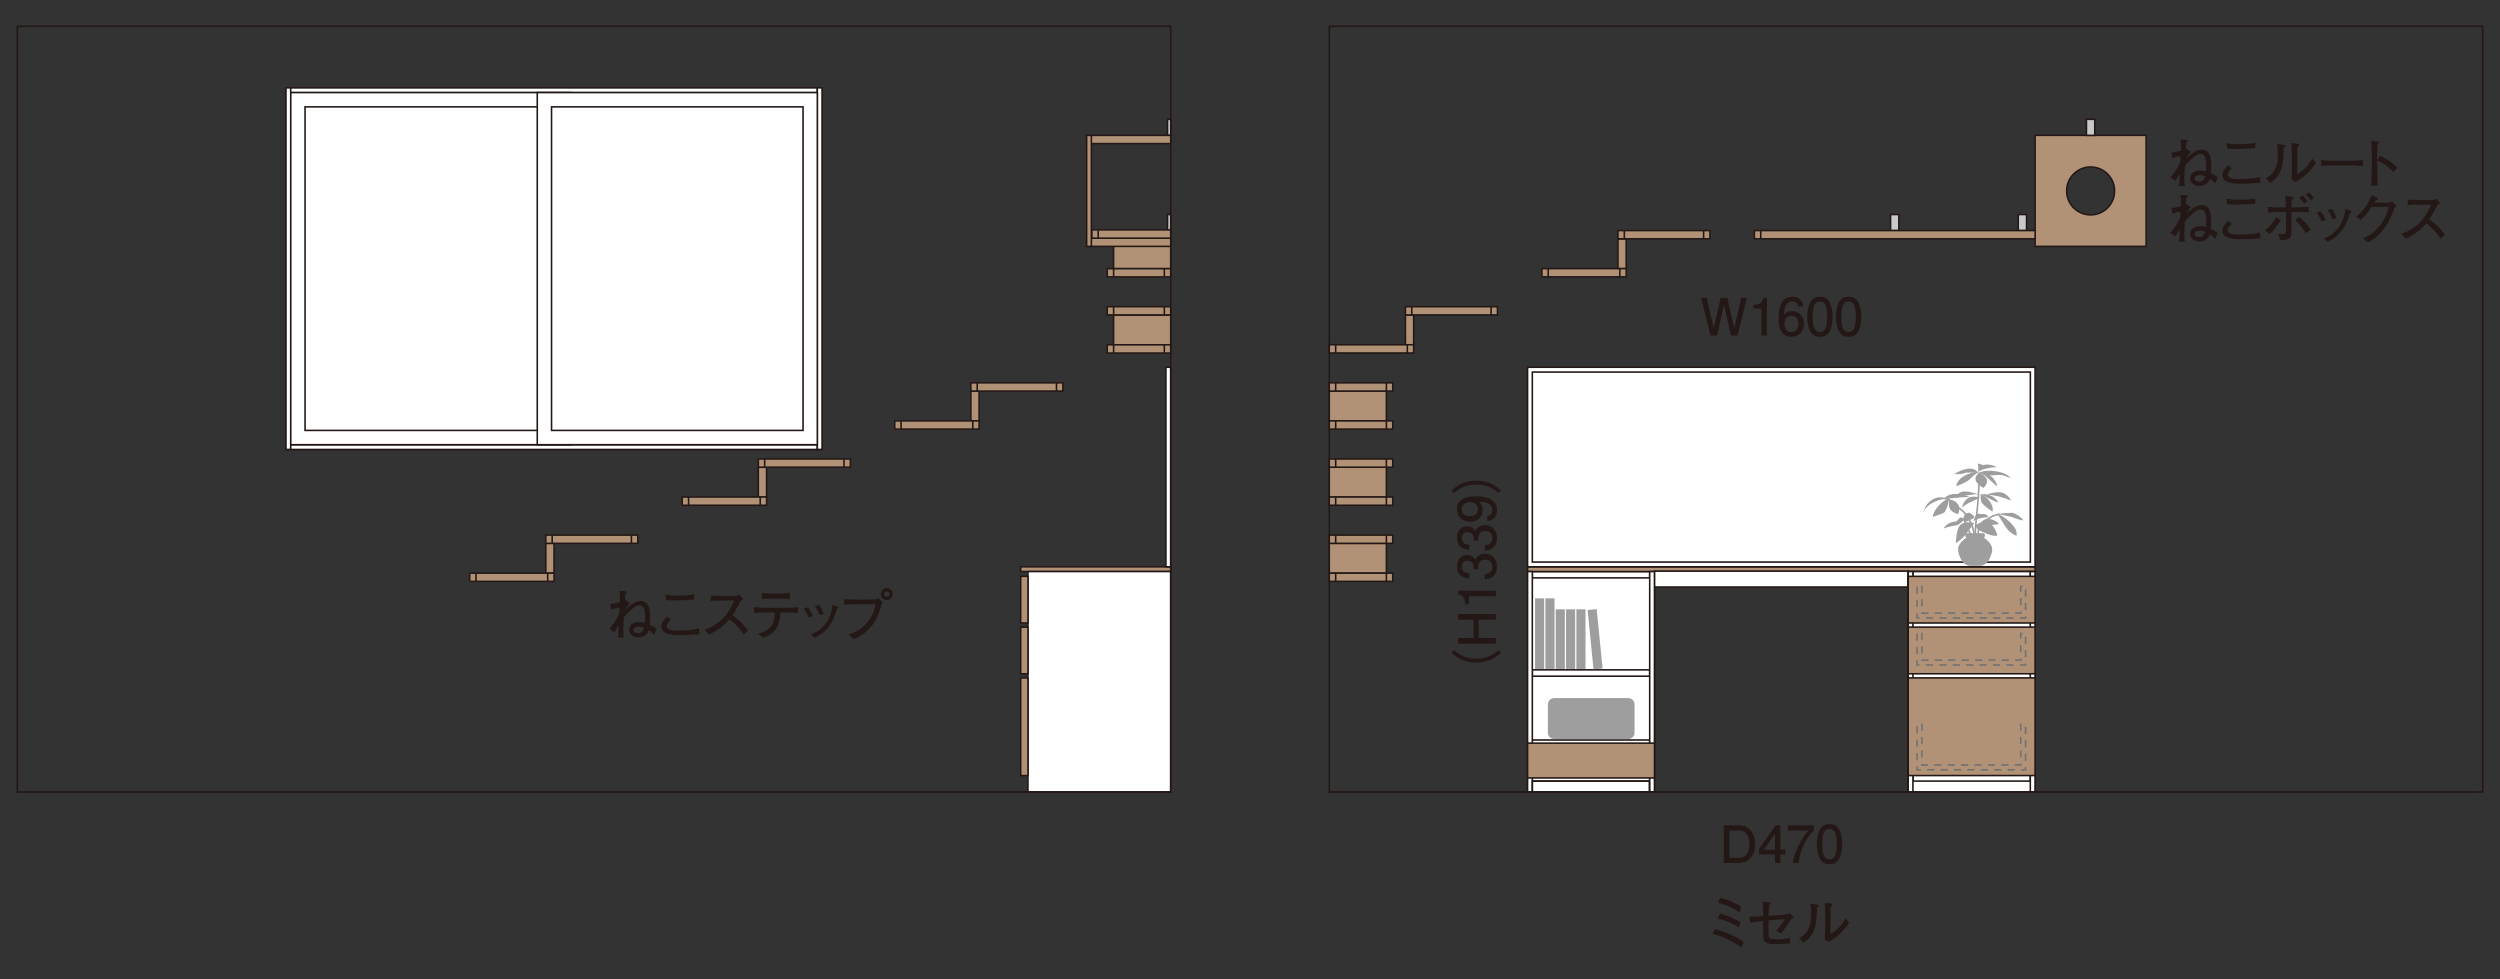 <?xml version="1.0" encoding="utf-8"?>
<!-- Generator: Adobe Illustrator 24.3.0, SVG Export Plug-In . SVG Version: 6.00 Build 0)  -->
<svg version="1.1" id="レイヤー_1" xmlns="http://www.w3.org/2000/svg" xmlns:xlink="http://www.w3.org/1999/xlink" x="0px"
	 y="0px" width="485px" height="190px" viewBox="0 0 485 190" style="enable-background:new 0 0 485 190;" xml:space="preserve">
<rect x="0" y="0" width="485" height="190" fill="#333333" stroke="none"/>
<style type="text/css">
	.st0{fill:#231815;}
	.st1{fill:#FFFFFF;stroke:#231815;stroke-width:0.308;}
	.st2{fill:#B19277;stroke:#231815;stroke-width:0.308;}
	.st3{fill:none;stroke:#231815;stroke-width:0.308;}
	.st4{fill:none;stroke:#231815;stroke-width:0.308;stroke-linecap:round;stroke-linejoin:round;}
	.st5{fill:#9E9E9F;}
	.st6{fill:#C8C9CA;stroke:#231815;stroke-width:0.308;}
	.st7{fill:#B19277;stroke:#231815;stroke-width:0.298;}
	.st8{fill:none;stroke:#717071;stroke-width:0.308;stroke-linecap:square;stroke-dasharray:1.085,1.52;}
</style>
<g>
	<g>
		<g>
			<path class="st0" d="M337.08,65.1h-1.28l-1.35-6.02l-1.34,6.02h-1.28l-1.81-7.3h1.1l1.35,5.91l1.32-5.91h1.32l1.32,5.91
				l1.36-5.91h1.1L337.08,65.1z"/>
			<path class="st0" d="M341.72,65.1v-5.22h-1.56v-0.7c1.57-0.07,1.79-0.84,1.93-1.38h0.69v7.3H341.72z"/>
			<path class="st0" d="M347.53,65.34c-2.44,0-2.48-2.62-2.48-3.63c0-1.09,0.09-4.15,2.66-4.15c0.82,0,1.98,0.33,2.16,1.9h-1.01
				c-0.05-0.27-0.2-0.97-1.16-0.97c-1.38,0-1.57,1.55-1.63,2.52c0.44-0.37,0.76-0.65,1.62-0.65c0.85,0,2.28,0.51,2.28,2.43
				C349.97,64.3,349.03,65.34,347.53,65.34z M347.61,61.28c-1.24,0-1.42,1-1.42,1.55c0,0.83,0.45,1.6,1.32,1.6
				c0.57,0,1.4-0.28,1.4-1.63C348.91,61.74,348.25,61.28,347.61,61.28z"/>
			<path class="st0" d="M354.95,64.26c-0.51,0.99-1.33,1.08-1.88,1.08c-0.76,0-1.43-0.22-1.88-1.08c-0.49-0.92-0.58-2.04-0.58-2.81
				c0-0.68,0.08-1.87,0.58-2.81c0.51-0.96,1.27-1.07,1.88-1.07c0.75,0,1.43,0.21,1.88,1.07c0.47,0.91,0.58,1.99,0.58,2.81
				C355.53,62.26,355.43,63.35,354.95,64.26z M353.07,58.48c-1.18,0-1.4,1.34-1.4,2.97c0,1.51,0.17,2.97,1.4,2.97
				c1.17,0,1.4-1.33,1.4-2.97C354.47,59.94,354.29,58.48,353.07,58.48z"/>
			<path class="st0" d="M360.51,64.26c-0.51,0.99-1.33,1.08-1.88,1.08c-0.76,0-1.43-0.22-1.88-1.08c-0.49-0.92-0.58-2.04-0.58-2.81
				c0-0.68,0.08-1.87,0.58-2.81c0.51-0.96,1.27-1.07,1.88-1.07c0.75,0,1.43,0.21,1.88,1.07c0.47,0.91,0.58,1.99,0.58,2.81
				C361.09,62.26,360.99,63.35,360.51,64.26z M358.63,58.48c-1.18,0-1.4,1.34-1.4,2.97c0,1.51,0.17,2.97,1.4,2.97
				c1.17,0,1.4-1.33,1.4-2.97C360.03,59.94,359.85,58.48,358.63,58.48z"/>
		</g>
	</g>
	<g>
		<g>
			<path class="st0" d="M337.33,167.41h-2.92v-7.3h2.92c2.19,0,3.17,1.75,3.17,3.68C340.5,165.45,339.66,167.41,337.33,167.41z
				 M337.34,161.11h-1.82v5.3h1.82c1.74,0,2.03-1.63,2.03-2.68C339.37,162.74,339.07,161.11,337.34,161.11z"/>
			<path class="st0" d="M345.38,165.77v1.64h-1.03v-1.64h-3.1v-1.06l3.21-4.6h0.92v4.72h0.98v0.94H345.38z M344.35,161.73l-2.16,3.1
				h2.16V161.73z"/>
			<path class="st0" d="M348.95,167.41h-1.12c0.12-1.46,1.03-3.91,2.95-6.3h-3.96v-1h5.08v1
				C350.37,162.48,349.11,165.28,348.95,167.41z"/>
			<path class="st0" d="M356.81,166.57c-0.51,0.99-1.33,1.08-1.88,1.08c-0.76,0-1.43-0.22-1.88-1.08c-0.49-0.92-0.58-2.04-0.58-2.81
				c0-0.68,0.08-1.87,0.58-2.81c0.51-0.96,1.27-1.07,1.88-1.07c0.75,0,1.43,0.21,1.88,1.07c0.47,0.91,0.58,1.99,0.58,2.81
				C357.39,164.57,357.29,165.66,356.81,166.57z M354.93,160.79c-1.18,0-1.4,1.34-1.4,2.97c0,1.51,0.17,2.97,1.4,2.97
				c1.17,0,1.4-1.33,1.4-2.97C356.33,162.25,356.15,160.79,354.93,160.79z"/>
		</g>
	</g>
	<g>
		<g>
			<path class="st0" d="M291.19,126.65c-0.91,0.78-2.21,1.88-4.8,1.88s-3.89-1.1-4.8-1.88l0.47-0.53c0.79,0.66,2,1.66,4.33,1.66
				s3.54-1,4.33-1.66L291.19,126.65z"/>
			<path class="st0" d="M290.19,120.23h-3.33v3.54h3.33v1.11h-7.3v-1.11h2.97v-3.54h-2.97v-1.11h7.3V120.23z"/>
			<path class="st0" d="M290.19,115.66h-5.22v1.56h-0.7c-0.07-1.57-0.84-1.79-1.38-1.93v-0.69h7.3V115.66z"/>
			<path class="st0" d="M290.43,109.91c0,0.45-0.1,1.48-0.98,2.07c-0.53,0.35-1,0.37-1.4,0.39v-1.04c0.35-0.01,1.46-0.06,1.46-1.4
				c0-0.65-0.33-1.37-1.41-1.37c-0.55,0-0.78,0.18-0.93,0.33c-0.35,0.35-0.41,0.9-0.41,1.16c0,0.09,0.01,0.26,0.03,0.39h-0.92
				c0.03-0.18,0.04-0.38,0.04-0.41c0-0.31-0.1-1.25-1.22-1.25c-0.84,0-1.1,0.62-1.1,1.14c0,1.25,1.1,1.29,1.44,1.31v0.96
				c-0.59-0.04-2.37-0.17-2.37-2.33c0-1.06,0.6-2.2,2-2.2c0.88,0,1.27,0.45,1.56,0.92c0.13-0.29,0.51-1.15,1.82-1.15
				C289.64,107.43,290.43,108.6,290.43,109.91z"/>
			<path class="st0" d="M290.43,104.35c0,0.45-0.1,1.48-0.98,2.07c-0.53,0.35-1,0.37-1.4,0.39v-1.04c0.35-0.01,1.46-0.06,1.46-1.4
				c0-0.65-0.33-1.37-1.41-1.37c-0.55,0-0.78,0.18-0.93,0.33c-0.35,0.35-0.41,0.9-0.41,1.16c0,0.09,0.01,0.26,0.03,0.39h-0.92
				c0.03-0.18,0.04-0.38,0.04-0.41c0-0.31-0.1-1.25-1.22-1.25c-0.84,0-1.1,0.62-1.1,1.14c0,1.25,1.1,1.29,1.44,1.31v0.96
				c-0.59-0.04-2.37-0.17-2.37-2.33c0-1.06,0.6-2.2,2-2.2c0.88,0,1.27,0.45,1.56,0.92c0.13-0.29,0.51-1.15,1.82-1.15
				C289.64,101.87,290.43,103.04,290.43,104.35z"/>
			<path class="st0" d="M290.43,98.95c0,0.82-0.33,1.98-1.9,2.16v-1.01c0.28-0.05,0.98-0.2,0.98-1.16c0-1.38-1.56-1.56-2.53-1.62
				c0.38,0.43,0.65,0.75,0.65,1.61c0,0.85-0.5,2.28-2.42,2.28c-1.51,0-2.55-0.94-2.55-2.44c0-2.43,2.62-2.48,3.63-2.48
				C287.38,96.29,290.43,96.38,290.43,98.95z M283.57,98.76c0,0.56,0.27,1.39,1.62,1.39c1.07,0,1.52-0.66,1.52-1.3
				c0-1.24-0.99-1.42-1.54-1.42C284.34,97.43,283.57,97.88,283.57,98.76z"/>
			<path class="st0" d="M290.72,95.66c-0.79-0.66-2-1.66-4.33-1.66s-3.54,1-4.33,1.66l-0.47-0.53c0.91-0.77,2.21-1.88,4.8-1.88
				s3.89,1.11,4.8,1.88L290.72,95.66z"/>
		</g>
	</g>
	<g>
		<g>
			<path class="st0" d="M337.81,183.84c-0.7-0.55-1.36-1-2.54-1.56c-0.97-0.46-1.97-0.87-3.03-1.06l0.45-0.99
				c2.13,0.55,4.27,1.53,5.6,2.5L337.81,183.84z M337.28,179.93c-1.15-0.85-2.83-1.5-4-1.68l0.36-1.01
				c0.95,0.16,2.82,0.92,4.04,1.69L337.28,179.93z M337.45,177.05c-0.32-0.28-0.69-0.6-1.94-1.16c-1.2-0.53-1.69-0.61-2.2-0.7
				l0.34-1.04c1.63,0.32,3.51,1.31,4.17,1.81L337.45,177.05z"/>
			<path class="st0" d="M346.96,179.06c-0.11,0.17-0.94,1.45-1.41,2.07l-0.98-0.59c0.51-0.52,1.08-1.15,1.7-2.24l-2.73,0.22
				c-0.08,0.01-0.39,0.04-0.45,0.05v1.15c0,0.37,0,1.64,0.05,1.92c0.1,0.45,0.49,0.58,1.64,0.58c0.5,0,1.44-0.03,2.48-0.29v1.09
				c-1.23,0.11-2.29,0.15-2.9,0.15c-1.92,0-2.31-0.48-2.31-1.82c0-0.17,0.01-1.53,0.01-1.61v-1.07c-0.84,0.1-1.75,0.19-2.51,0.33
				l-0.19-1.16c0.61,0.01,0.82,0,2.7-0.1c0-1.43-0.01-1.87-0.09-2.81l1.36,0.16c0.19,0.02,0.23,0.09,0.23,0.15
				c0,0.13-0.1,0.18-0.32,0.34c-0.04,0.27-0.04,0.38-0.05,0.5c-0.01,0.31-0.03,0.44-0.1,1.59l1.92-0.12c1.68-0.11,1.9-0.24,2.17-0.4
				l0.85,0.84C347.51,178.27,347.38,178.35,346.96,179.06z"/>
			<path class="st0" d="M352.78,175.9c-0.04,0.03-0.26,0.16-0.29,0.19c-0.01,3.33-0.43,5.53-2.66,6.78l-0.85-0.9
				c0.42-0.18,1.28-0.54,1.92-1.91c0.19-0.42,0.32-0.92,0.39-1.55c0.06-0.56,0.06-1,0.06-1.26c0-1.03-0.08-1.56-0.13-1.91l1.27,0.17
				c0.27,0.03,0.36,0.05,0.36,0.23C352.85,175.82,352.83,175.86,352.78,175.9z M354.76,182.75l-0.76-0.57
				c0.04-0.23,0.06-0.93,0.06-1.2c0.01-0.36,0.02-0.94,0.02-1.28v-2.2c0-0.17-0.05-2-0.08-2.34l1.21,0.13
				c0.14,0.01,0.29,0.06,0.29,0.22c0,0.09-0.04,0.14-0.12,0.19c-0.1,0.08-0.11,0.09-0.18,0.15c-0.07,0.47-0.08,1.85-0.08,2.37v2.99
				c0.28-0.15,0.97-0.53,1.81-1.45c0.54-0.59,0.79-1.02,1.09-1.62l0.72,0.86C357.37,181.18,355.7,182.19,354.76,182.75z"/>
		</g>
	</g>
	<g>
		<g>
			<path class="st0" d="M126.92,123.19c-0.49-0.6-0.72-0.75-1.07-0.94c-0.08,0.25-0.19,0.64-0.65,0.98
				c-0.38,0.3-0.86,0.44-1.33,0.44c-0.89,0-1.82-0.5-1.82-1.46c0-0.58,0.43-1.54,1.95-1.54c0.51,0,0.84,0.09,1.1,0.16
				c0.03-0.28,0.06-0.54,0.06-0.98c0-1.92-0.4-2.39-1.06-2.39c-0.68,0-1.13,0.39-1.6,0.81c-0.54,0.47-1.07,0.98-1.49,1.56
				c-0.05,1.16-0.09,2.33-0.09,2.56c0,0.5,0.05,0.93,0.11,1.3h-1.13c0.08-0.47,0.14-1.84,0.13-2.35c-0.28,0.36-0.6,0.88-0.88,1.35
				l-0.91-0.73c0.86-0.94,1.51-2.08,1.91-2.96v-1.16c-0.3,0.04-0.65,0.1-1.57,0.41l-0.17-1.09c0.79-0.05,1.46-0.24,1.87-0.36
				c-0.01-1.43-0.05-1.8-0.1-2.17l1.12,0.09c0.22,0.02,0.3,0.05,0.3,0.17c0,0.14-0.09,0.18-0.27,0.27c-0.08,0.66-0.09,0.86-0.08,1.2
				l0.92,0.64c-0.3,0.38-0.41,0.54-0.92,1.29c0.81-0.71,1.96-1.71,3.06-1.71c0.98,0,1.39,0.78,1.48,0.97
				c0.34,0.81,0.34,2.11,0.34,2.23c0,0.31-0.01,0.5-0.08,1.4c0.75,0.39,0.99,0.54,1.33,0.8L126.92,123.19z M123.96,121.56
				c-0.56,0-1.06,0.2-1.06,0.66c0,0.53,0.71,0.6,0.92,0.6c0.86,0,1.04-0.76,1.1-1C124.7,121.69,124.48,121.56,123.96,121.56z"/>
			<path class="st0" d="M132.25,123.22c-2.21,0-3.93-0.19-3.93-1.7c0-0.71,0.44-1.25,1.1-1.89l0.69,0.61
				c-0.46,0.43-0.76,0.88-0.76,1.2c0,0.89,1.64,0.89,2.18,0.89c0.87,0,2.03-0.06,2.9-0.19c0.52-0.08,0.88-0.16,1.16-0.24l0.1,1.14
				C133.97,123.17,133.36,123.22,132.25,123.22z M131.03,116.48c-1,0-1.37-0.03-1.77-0.06l-0.19-1.06c0.86,0.14,1.73,0.2,2.61,0.2
				c0.25,0,2.04-0.02,2.99-0.3v1.04C133.21,116.44,132.79,116.48,131.03,116.48z"/>
			<path class="st0" d="M144.26,123.1c-0.98-1.57-2.29-2.62-2.76-2.95c-1.5,1.72-2.97,2.5-3.99,2.97l-0.81-0.96
				c0.53-0.18,1.62-0.57,2.8-1.52c1.35-1.08,2.29-2.54,2.92-4.14h-1.92c-0.78,0-1.84,0.02-2.61,0.12v-1.08
				c0.34,0.03,1.67,0.09,2.11,0.09h1.58c1.06,0,1.17-0.03,1.29-0.05c0.23-0.03,0.42-0.16,0.53-0.25l0.8,0.88
				c-0.2,0.14-0.27,0.19-0.52,0.38c-0.66,1.26-1.07,2.03-1.59,2.77c1.59,1.11,2.76,2.56,3.03,2.96L144.26,123.1z"/>
			<path class="st0" d="M151.92,118.83h-0.52c0,0.44-0.11,2.42-1.11,3.54c-0.78,0.86-1.83,1.22-2.26,1.36l-0.99-0.85
				c0.5-0.06,1.39-0.18,2.35-1.14c0.38-0.37,0.91-1.08,0.91-2.91h-1.17c-0.95,0-1.9,0.02-2.84,0.1v-1.12
				c0.96,0.08,2.41,0.1,2.84,0.1h2.8c0.1,0,1.71,0,2.88-0.1v1.12C153.83,118.85,152.88,118.83,151.92,118.83z M151.4,116.14h-1.8
				c-0.57,0-1.28,0.03-1.83,0.1v-1.2c0.6,0.08,1.54,0.1,1.83,0.1h1.8c0.1,0,1.13,0,1.85-0.1v1.2
				C152.45,116.14,151.48,116.14,151.4,116.14z"/>
			<path class="st0" d="M156.87,119.78c-0.17-0.41-0.44-1.04-0.95-1.7l0.81-0.27c0.4,0.55,0.67,1.02,0.95,1.67L156.87,119.78z
				 M162.56,118.03c-0.11,0.03-0.16,0.08-0.2,0.13c-0.03,0.05-0.34,1.1-0.42,1.3c-1.09,2.79-2.7,3.67-3.9,4.27l-0.71-0.66
				c0.74-0.31,1.95-0.82,2.94-2.23c0.93-1.33,1.12-2.68,1.25-3.49l0.84,0.31c0.21,0.08,0.33,0.15,0.33,0.24
				C162.69,117.97,162.63,118,162.56,118.03z M158.98,119.32c-0.15-0.42-0.39-1.06-0.92-1.72l0.81-0.28
				c0.47,0.67,0.71,1.21,0.92,1.75L158.98,119.32z"/>
			<path class="st0" d="M170.97,117.43c-0.57,1.87-0.83,2.68-1.83,3.95c-0.94,1.17-2.14,2.12-3.57,2.6l-0.98-0.92
				c3.26-0.78,4.94-3.61,5.27-5.85h-3.9c-0.47,0-1.41,0.02-2.21,0.12v-1.12c0.44,0.11,1.72,0.11,2.23,0.11h2.2
				c0.22,0,1.41-0.01,1.61-0.04c0.21-0.03,0.23-0.04,0.54-0.25l0.96,0.79C171.13,116.97,171.05,117.13,170.97,117.43z
				 M172.03,116.42c-0.65,0-1.16-0.52-1.16-1.16c0-0.65,0.52-1.17,1.16-1.17s1.17,0.53,1.17,1.17
				C173.21,115.9,172.68,116.42,172.03,116.42z M172.02,114.74c-0.28,0-0.51,0.23-0.51,0.51c0,0.29,0.23,0.54,0.53,0.54
				s0.51-0.26,0.51-0.53C172.55,114.97,172.31,114.74,172.02,114.74z"/>
		</g>
	</g>
	<g>
		<g>
			<path class="st0" d="M429.76,35.61c-0.49-0.6-0.72-0.75-1.07-0.94c-0.08,0.25-0.19,0.64-0.65,0.98c-0.38,0.3-0.86,0.44-1.33,0.44
				c-0.89,0-1.82-0.5-1.82-1.46c0-0.58,0.43-1.54,1.95-1.54c0.51,0,0.84,0.09,1.1,0.16c0.03-0.28,0.06-0.54,0.06-0.98
				c0-1.92-0.4-2.39-1.06-2.39c-0.68,0-1.13,0.39-1.6,0.81c-0.54,0.47-1.07,0.98-1.49,1.56c-0.05,1.16-0.09,2.33-0.09,2.56
				c0,0.5,0.05,0.93,0.11,1.3h-1.13c0.08-0.47,0.14-1.84,0.13-2.35c-0.28,0.36-0.6,0.88-0.88,1.35l-0.91-0.73
				c0.86-0.94,1.51-2.08,1.91-2.96v-1.16c-0.3,0.04-0.65,0.1-1.57,0.41l-0.17-1.09c0.79-0.05,1.46-0.24,1.87-0.36
				c-0.01-1.43-0.05-1.8-0.1-2.17l1.12,0.09c0.22,0.02,0.3,0.05,0.3,0.17c0,0.14-0.09,0.18-0.27,0.27c-0.08,0.66-0.09,0.86-0.08,1.2
				l0.92,0.64c-0.3,0.38-0.41,0.54-0.92,1.29c0.81-0.71,1.96-1.71,3.06-1.71c0.98,0,1.39,0.78,1.48,0.97
				C429,30.77,429,32.08,429,32.2c0,0.31-0.01,0.5-0.08,1.4c0.75,0.39,0.99,0.54,1.33,0.8L429.76,35.61z M426.8,33.98
				c-0.56,0-1.06,0.2-1.06,0.66c0,0.53,0.71,0.6,0.92,0.6c0.86,0,1.04-0.76,1.1-1C427.54,34.11,427.33,33.98,426.8,33.98z"/>
			<path class="st0" d="M435.09,35.64c-2.21,0-3.93-0.19-3.93-1.7c0-0.71,0.44-1.25,1.1-1.89l0.69,0.61
				c-0.46,0.43-0.76,0.88-0.76,1.2c0,0.89,1.64,0.89,2.18,0.89c0.87,0,2.03-0.06,2.9-0.19c0.52-0.08,0.88-0.16,1.16-0.24l0.1,1.14
				C436.82,35.6,436.2,35.64,435.09,35.64z M433.88,28.91c-1,0-1.37-0.03-1.77-0.06l-0.19-1.06c0.86,0.14,1.73,0.2,2.61,0.2
				c0.25,0,2.04-0.02,2.99-0.3v1.04C436.05,28.87,435.63,28.91,433.88,28.91z"/>
			<path class="st0" d="M443.32,28.5c-0.04,0.03-0.26,0.16-0.29,0.19c-0.01,3.33-0.43,5.53-2.66,6.78l-0.85-0.9
				c0.42-0.18,1.28-0.54,1.92-1.91c0.19-0.42,0.32-0.92,0.39-1.55c0.06-0.56,0.06-1,0.06-1.26c0-1.03-0.08-1.56-0.13-1.91l1.27,0.17
				c0.27,0.03,0.36,0.05,0.36,0.23C443.39,28.42,443.37,28.46,443.32,28.5z M445.3,35.34l-0.76-0.57c0.04-0.23,0.06-0.93,0.06-1.2
				c0.01-0.36,0.02-0.94,0.02-1.28v-2.2c0-0.17-0.05-2-0.08-2.34l1.21,0.13c0.14,0.01,0.29,0.06,0.29,0.22
				c0,0.09-0.04,0.14-0.12,0.19c-0.1,0.08-0.11,0.09-0.18,0.15c-0.07,0.47-0.08,1.85-0.08,2.37v2.99c0.28-0.15,0.97-0.53,1.81-1.45
				c0.54-0.59,0.79-1.02,1.09-1.62l0.72,0.86C447.91,33.78,446.24,34.78,445.3,35.34z"/>
			<path class="st0" d="M455.58,32.09h-2.47c-0.14,0-1.76,0-2.83,0.13v-1.17c0.81,0.12,1.78,0.13,2.83,0.13h2.47
				c0.95,0,1.9-0.01,2.83-0.13v1.17C457.47,32.1,456.21,32.09,455.58,32.09z"/>
			<path class="st0" d="M464.36,33.38c-0.58-0.58-1.55-1.55-3.19-2.23v1.79c0,0.64,0.04,2.52,0.12,3.07h-1.3
				c0.08-0.54,0.09-1.36,0.09-1.58c0.01-0.25,0.04-1.34,0.04-1.56v-2.81c0-0.42-0.03-1.57-0.06-1.97c-0.02-0.28-0.05-0.47-0.11-0.71
				l1.43,0.1c0.06,0,0.21,0.02,0.21,0.16c0,0.11-0.12,0.18-0.36,0.32c-0.04,0.67-0.05,1.34-0.05,1.99v1.2l0.51-0.96
				c1.49,0.68,2.93,1.77,3.39,2.35L464.36,33.38z"/>
			<path class="st0" d="M429.76,46.38c-0.49-0.6-0.72-0.75-1.07-0.94c-0.08,0.25-0.19,0.64-0.65,0.98c-0.38,0.3-0.86,0.44-1.33,0.44
				c-0.89,0-1.82-0.5-1.82-1.46c0-0.58,0.43-1.54,1.95-1.54c0.51,0,0.84,0.09,1.1,0.16c0.03-0.28,0.06-0.54,0.06-0.98
				c0-1.92-0.4-2.39-1.06-2.39c-0.68,0-1.13,0.39-1.6,0.81c-0.54,0.47-1.07,0.98-1.49,1.56c-0.05,1.16-0.09,2.33-0.09,2.56
				c0,0.5,0.05,0.93,0.11,1.3h-1.13c0.08-0.47,0.14-1.84,0.13-2.35c-0.28,0.36-0.6,0.88-0.88,1.35l-0.91-0.73
				c0.86-0.94,1.51-2.08,1.91-2.96v-1.16c-0.3,0.04-0.65,0.1-1.57,0.41l-0.17-1.09c0.79-0.05,1.46-0.24,1.87-0.36
				c-0.01-1.43-0.05-1.8-0.1-2.17l1.12,0.09c0.22,0.02,0.3,0.05,0.3,0.17c0,0.14-0.09,0.18-0.27,0.27c-0.08,0.66-0.09,0.86-0.08,1.2
				l0.92,0.64c-0.3,0.38-0.41,0.54-0.92,1.29c0.81-0.71,1.96-1.71,3.06-1.71c0.98,0,1.39,0.78,1.48,0.97
				c0.34,0.81,0.34,2.11,0.34,2.23c0,0.31-0.01,0.5-0.08,1.4c0.75,0.39,0.99,0.54,1.33,0.8L429.76,46.38z M426.8,44.75
				c-0.56,0-1.06,0.2-1.06,0.66c0,0.53,0.71,0.6,0.92,0.6c0.86,0,1.04-0.76,1.1-1C427.54,44.88,427.33,44.75,426.8,44.75z"/>
			<path class="st0" d="M435.09,46.41c-2.21,0-3.93-0.19-3.93-1.7c0-0.71,0.44-1.25,1.1-1.89l0.69,0.61
				c-0.46,0.43-0.76,0.88-0.76,1.2c0,0.89,1.64,0.89,2.18,0.89c0.87,0,2.03-0.06,2.9-0.19c0.52-0.08,0.88-0.16,1.16-0.24l0.1,1.14
				C436.82,46.37,436.2,46.41,435.09,46.41z M433.88,39.68c-1,0-1.37-0.03-1.77-0.06l-0.19-1.06c0.86,0.14,1.73,0.2,2.61,0.2
				c0.25,0,2.04-0.02,2.99-0.3v1.04C436.05,39.64,435.63,39.68,433.88,39.68z"/>
			<path class="st0" d="M440.36,45.38l-0.98-0.71c0.99-0.66,1.89-1.92,2.2-2.55l0.9,0.55C442.04,43.48,440.9,44.96,440.36,45.38z
				 M445.22,41.11h-0.67v2c0,0.3-0.01,0.39-0.01,1.24c0,1.34,0,1.42-0.28,1.76c-0.16,0.2-0.37,0.31-0.59,0.37
				c-0.27,0.05-0.71,0.1-0.98,0.1c-0.15,0-0.22,0-0.34-0.02l-0.41-1.23c0.17,0.04,0.4,0.1,0.72,0.1c0.76,0,0.83-0.18,0.83-0.87
				v-3.44h-0.87c-0.88,0-1.77,0.02-2.64,0.09v-1.06c0.92,0.06,2.23,0.09,2.64,0.09h0.85c-0.03-1.16-0.04-1.4-0.14-2.21l1.36,0.18
				c0.09,0.01,0.28,0.04,0.28,0.18c0,0.16-0.18,0.25-0.37,0.33c-0.03,0.26-0.04,0.34-0.04,0.83v0.68h0.67
				c0.88,0,1.78-0.02,2.66-0.09v1.06C446.73,41.11,445.31,41.11,445.22,41.11z M447.31,45.23c-0.61-1.02-1.23-1.77-2.06-2.54
				l0.81-0.61c1.42,1.23,1.83,1.8,2.23,2.53L447.31,45.23z M447.09,39.48c-0.08-0.08-0.11-0.14-0.49-0.54
				c-0.42-0.43-0.48-0.46-0.55-0.53l0.56-0.48c0.45,0.25,0.85,0.77,1.06,1.06L447.09,39.48z M448.35,38.89
				c-0.42-0.55-0.48-0.59-1-1.06l0.57-0.5c0.37,0.27,0.79,0.76,0.98,1.09L448.35,38.89z"/>
			<path class="st0" d="M450.38,42.98c-0.17-0.41-0.44-1.05-0.95-1.7l0.81-0.27c0.4,0.55,0.67,1.02,0.95,1.67L450.38,42.98z
				 M456.06,41.22c-0.11,0.03-0.16,0.08-0.2,0.13c-0.03,0.05-0.34,1.1-0.42,1.3c-1.09,2.79-2.7,3.67-3.9,4.27l-0.71-0.66
				c0.74-0.31,1.95-0.82,2.94-2.23c0.93-1.33,1.12-2.68,1.25-3.49l0.84,0.31c0.21,0.08,0.33,0.15,0.33,0.24
				C456.19,41.17,456.14,41.2,456.06,41.22z M452.49,42.51c-0.15-0.42-0.39-1.06-0.92-1.72l0.81-0.28c0.47,0.67,0.71,1.21,0.92,1.75
				L452.49,42.51z"/>
			<path class="st0" d="M464.55,40.29c-0.85,2.48-2.12,5.14-5.17,6.75l-0.96-0.78c0.82-0.36,2.07-0.92,3.35-2.6
				c1.21-1.59,1.5-2.9,1.64-3.54h-3.3c-0.53,0.82-1.14,1.67-2.12,2.54l-0.88-0.62c0.3-0.24,1.06-0.81,1.9-2.08
				c0.39-0.6,0.92-1.46,1.04-2.09l1.17,0.52c0.08,0.03,0.15,0.08,0.15,0.15c0,0.11-0.13,0.17-0.17,0.18
				c-0.14,0.04-0.18,0.03-0.31,0.16s-0.12,0.17-0.28,0.44h1.7c1.3,0,1.46-0.06,1.76-0.22l0.8,0.84
				C464.69,40.14,464.68,40.15,464.55,40.29z"/>
			<path class="st0" d="M473.46,46.29c-0.98-1.57-2.29-2.62-2.76-2.95c-1.5,1.72-2.97,2.5-3.99,2.97l-0.81-0.96
				c0.53-0.18,1.62-0.57,2.8-1.52c1.35-1.08,2.29-2.54,2.92-4.14h-1.92c-0.78,0-1.84,0.02-2.61,0.12v-1.08
				c0.34,0.03,1.67,0.09,2.11,0.09h1.58c1.06,0,1.17-0.03,1.29-0.05c0.23-0.03,0.42-0.16,0.53-0.25l0.8,0.88
				c-0.2,0.14-0.27,0.19-0.52,0.38c-0.66,1.26-1.07,2.03-1.59,2.77c1.59,1.11,2.76,2.56,3.03,2.96L473.46,46.29z"/>
		</g>
	</g>
	<rect x="296.35" y="110.88" class="st1" width="24.62" height="42.77"/>
	<rect x="297.27" y="150.3" class="st1" width="22.77" height="1.23"/>
	<rect x="297.27" y="110.88" class="st1" width="22.77" height="1.23"/>
	<rect x="296.35" y="109.96" class="st2" width="98.46" height="0.92"/>
	<rect x="198.01" y="109.96" class="st2" width="29.11" height="0.92"/>
	<rect x="320.96" y="110.8" class="st1" width="49.23" height="3.08"/>
	<rect x="297.27" y="143.56" class="st1" width="22.77" height="1.23"/>
	<rect x="297.27" y="129.95" class="st1" width="22.77" height="1.23"/>
	<rect x="296.35" y="110.88" class="st1" width="0.92" height="42.77"/>
	<rect x="320.04" y="110.88" class="st1" width="0.92" height="42.77"/>
	<rect x="370.19" y="110.88" class="st1" width="24.62" height="42.77"/>
	<rect x="371.12" y="150.3" class="st1" width="22.77" height="1.23"/>
	<rect x="371.12" y="110.88" class="st1" width="22.77" height="1.23"/>
	<rect x="370.19" y="110.88" class="st1" width="0.92" height="42.77"/>
	<rect x="393.88" y="110.88" class="st1" width="0.92" height="42.77"/>
	<rect x="199.42" y="110.88" class="st1" width="27.69" height="42.77"/>
	<rect x="296.35" y="71.25" class="st1" width="98.46" height="38.71"/>
	<rect x="226.19" y="71.25" class="st1" width="0.92" height="38.71"/>
	<rect x="297.27" y="72.18" class="st3" width="96.62" height="36.86"/>
	<rect x="297.27" y="151.54" class="st4" width="22.71" height="2.12"/>
	<line class="st1" x1="257.88" y1="153.65" x2="479.42" y2="153.65"/>
	<line class="st1" x1="5.58" y1="153.65" x2="227.12" y2="153.65"/>
	<g>
		<rect x="55.48" y="17.04" class="st1" width="104" height="70.15"/>
		<rect x="55.48" y="17.04" class="st1" width="0.92" height="70.15"/>
		
			<rect x="107.02" y="-33.58" transform="matrix(3.941120e-11 -1 1 3.941120e-11 89.985 124.984)" class="st1" width="0.92" height="102.15"/>
		
			<rect x="107.02" y="35.65" transform="matrix(3.941120e-11 -1 1 3.941120e-11 20.754 194.215)" class="st1" width="0.92" height="102.15"/>
		<rect x="158.56" y="17.04" class="st1" width="0.92" height="70.15"/>
		<g>
			<rect x="56.41" y="17.96" class="st1" width="54.33" height="68.31"/>
			<rect x="59.18" y="20.73" class="st1" width="48.79" height="62.77"/>
		</g>
		<g>
			<rect x="104.23" y="17.96" class="st1" width="54.33" height="68.31"/>
			<rect x="107" y="20.73" class="st1" width="48.79" height="62.77"/>
		</g>
	</g>
	<rect x="3.37" y="5.1" class="st3" width="223.75" height="148.55"/>
	<rect x="257.88" y="5.1" class="st3" width="223.75" height="148.55"/>
	<g>
		<path class="st5" d="M317.11,142.14c0,0.68-0.55,1.23-1.23,1.23h-14.36c-0.68,0-1.23-0.55-1.23-1.23v-5.48
			c0-0.68,0.55-1.23,1.23-1.23h14.36c0.68,0,1.23,0.55,1.23,1.23V142.14z"/>
	</g>
	<g>
		<g>
			<rect x="297.8" y="116.08" class="st5" width="1.77" height="13.7"/>
			<rect x="299.81" y="116.08" class="st5" width="1.77" height="13.7"/>
			<rect x="301.81" y="118.21" class="st5" width="1.77" height="11.57"/>
		</g>
		<g>
			<rect x="303.81" y="118.21" class="st5" width="1.77" height="11.57"/>
			<rect x="305.82" y="118.21" class="st5" width="1.77" height="11.57"/>
		</g>
		
			<rect x="308.62" y="118.13" transform="matrix(0.995 -0.099 0.099 0.995 -10.777 31.354)" class="st5" width="1.77" height="11.57"/>
	</g>
	<g>
		<path class="st5" d="M381.52,104.25c-0.36,0-0.36-0.81,0.07-0.81h3.17c0.43,0,0.43,0.81,0.07,0.81c0.86,0.63,1.66,1.45,1.66,2.35
			c0,0.91-0.79,3.17-2.38,3.17h-1.87c-1.59,0-2.38-2.26-2.38-3.17C379.86,105.7,380.66,104.88,381.52,104.25z"/>
		<path class="st5" d="M383.85,97.65l-0.06,0.73l-0.13,1.38c-0.17,1.6-0.43,4.03-0.23,4.81l-0.32,0.08
			c-0.21-0.84,0.04-3.2,0.22-4.92l0.14-1.37l0.06-0.73c0.13-1.65,0.37-4.72,0.22-5.93l0.32-0.04
			C384.22,92.9,383.98,95.99,383.85,97.65z"/>
		<path class="st5" d="M381.01,99.14c0.39,0.29,1.55,2.27,1.68,2.5c0.02,0.04,1.1,4.38,1.1,4.38l-0.31,0.08l-1.09-4.34
			c-0.47-0.79-1.33-2.17-1.57-2.35c-0.01,0-3.1-2.56-3.1-2.56l0.25-0.21L381.01,99.14z"/>
		<polygon class="st5" points="383.06,105 382.76,105.13 381.04,101.33 381.34,101.2 		"/>
		<path class="st5" d="M387.93,99.88l-1.26,0.36l0,0c0,0.01-1.76,1.06-1.77,1.07l0,0c0,0.02-0.77,1.04-0.77,1.05l0,0
			c0,0.05-0.61,2.56-0.61,2.56l-0.31-0.08l0.63-2.62c0.03-0.06,0.84-1.14,0.84-1.14c0.05-0.04,1.86-1.13,1.86-1.13
			c0.04-0.02,1.31-0.38,1.31-0.38L387.93,99.88z"/>
		<path class="st5" d="M387.5,99.71c0.75-0.09,2.24-0.23,2.78-0.23c0.54,0,1.97,0.88,2.24,1.49c-1.09-0.14-1.9-0.61-2.51-0.75
			C389.4,100.09,387.5,99.71,387.5,99.71z"/>
		<path class="st5" d="M387.5,99.71c0.75,0.18,2.17,1.2,2.71,1.88c0.54,0.68,1.09,1.02,1.02,2.37c-1.15-0.41-1.97-1.36-2.51-2.31
			C388.18,100.7,387.5,99.71,387.5,99.71z"/>
		<path class="st5" d="M385.13,100.77c1.15-0.34,2.31,0.41,2.65,0.88c-1.36,0.34-3.19,0.2-3.73,0
			C384.31,101.11,385.13,100.77,385.13,100.77z"/>
		<path class="st5" d="M385.26,101.04c0.68,0.2,1.76,1.02,2.24,2.85c-0.88,0.27-2.44-0.47-3.46-0.95c-1.02-0.48-0.61-1.22-0.61-1.22
			L385.26,101.04z"/>
		<path class="st5" d="M383.02,101.51c-1.09-0.2-1.76-0.41-2.65,0.27c-0.88,0.68-0.95,3.6-0.95,3.6c1.09-0.68,1.83-1.49,2.24-2.1
			C382.07,102.67,383.02,101.51,383.02,101.51z"/>
		<path class="st5" d="M381.26,100.7c-0.68-0.41-1.02-0.27-1.02-0.27l-0.75,0.75c0,0-1.63-0.07-2.44,1.36
			c1.15-0.48,2.78-0.68,2.78-0.68L381.26,100.7z"/>
		<path class="st5" d="M381.04,101.33c-0.26-0.84-0.12-1.86,1.03-1.86c0.81,0.47,1.09,0.75,0.81,1.02c-0.27,0.27-1.7,0.81-1.7,0.81"
			/>
		<path class="st5" d="M382.82,101.17c0.27-1.09,0.75-1.76,1.42-1.42c1.15-0.2,1.42,0.41,1.56,0.61
			C385.06,100.29,383.25,100.59,382.82,101.17z"/>
		<path class="st5" d="M384.24,95.95c0.95-0.27,2.65,0.07,3.46,1.56C386.48,97.17,384.72,96.02,384.24,95.95z"/>
		<path class="st5" d="M384.24,95.95c1.02,0.14,2.65,1.83,2.31,3.32c-0.54-0.34-1.36-0.95-1.9-1.49S384.24,95.95,384.24,95.95z"/>
		<path class="st5" d="M385.4,95.88c1.22-0.27,2.44-0.61,3.32-0.2c0.88,0.41,1.49,1.42,1.49,1.42c-1.36-0.47-2.44-0.81-2.44-0.81
			L385.4,95.88z"/>
		<path class="st5" d="M384.04,96.56c-0.2,0.27-2.71,1.02-3.39,1.97C380.72,97.44,381.87,95.75,384.04,96.56z"/>
		<path class="st5" d="M383.91,95.95c-1.76-0.61-3.87-1.22-4.48,0.61C380.24,96.36,383.36,95.68,383.91,95.95z"/>
		<path class="st5" d="M384.07,91.66c1.33-0.73,5.13-0.25,6.01,1.11c-0.88-0.34-1.7-0.75-2.71-0.61
			C386.35,92.29,384.7,92.24,384.07,91.66z"/>
		<path class="st5" d="M384.07,91.66c2.28-0.05,3.37,1.92,3.37,2.73C386.69,93.78,384.84,91.84,384.07,91.66z"/>
		<path class="st5" d="M383.74,91.7c0.16-0.77-0.04-1.78-0.04-1.78s0.75,0.14,1.02,0.34c0.54-0.27,1.97-0.14,2.65,0.41
			C386.69,90.52,383.79,91.11,383.74,91.7z"/>
		<path class="st5" d="M383.74,91.7c-0.31-0.56-1.13-0.97-2.35-0.7c-1.22,0.27-2.24,0.95-2.24,0.95c1.15,0.2,2.31-0.27,2.31-0.27
			L383.74,91.7z"/>
		<path class="st5" d="M383.84,91.54c-1.63,0-4.07,1.02-4.34,2.78c1.29-0.47,2.31-0.95,2.71-1.42
			C382.62,92.42,383.84,91.54,383.84,91.54z"/>
		<path class="st5" d="M384.07,91.66c0.65,0.5,2.42,1.31,0.72,3.01C383.36,93.85,382.53,92.72,384.07,91.66z"/>
		<path class="st5" d="M377.87,96.83c-1.02-0.34-4.61,1.02-4.75,2.78C373.25,97.85,375.36,95.61,377.87,96.83z"/>
		<path class="st5" d="M377.97,96.64c-1.05,0.54-2.88,2.1-3.02,3.66c0.54-0.27,1.9-0.61,2.24-0.88
			C377.53,99.14,378.21,97.39,377.97,96.64z"/>
		<path class="st5" d="M378.07,96.9c0.75,0,2.65,0.68,1.83,2.85c-1.22-0.34-1.56-0.88-1.7-1.22
			C378.07,98.19,378.07,96.9,378.07,96.9z"/>
		<path class="st5" d="M382.48,96.56c-1.29-0.48-4-1.56-5.5,0.34C377.8,96.76,381.33,96.22,382.48,96.56z"/>
	</g>
	<rect x="370.19" y="131.51" class="st2" width="24.62" height="18.95"/>
	<rect x="370.19" y="121.66" class="st2" width="24.62" height="9.05"/>
	<rect x="370.19" y="111.81" class="st2" width="24.62" height="9.05"/>
	<rect x="198.01" y="131.51" class="st2" width="1.42" height="18.95"/>
	<rect x="198.01" y="121.66" class="st2" width="1.42" height="9.05"/>
	<rect x="198.01" y="111.81" class="st2" width="1.42" height="9.05"/>
	<rect x="296.35" y="144.17" class="st2" width="24.62" height="6.75"/>
	<path class="st2" d="M416.35,47.8h-21.54V26.26h21.54V47.8z M405.58,32.39c-2.57,0-4.65,2.08-4.65,4.65s2.08,4.65,4.65,4.65
		c2.57,0,4.65-2.08,4.65-4.65S408.14,32.39,405.58,32.39z"/>
	<rect x="404.77" y="23.15" class="st6" width="1.61" height="3.11"/>
	<rect x="226.5" y="23.15" class="st6" width="0.62" height="3.11"/>
	<rect x="226.5" y="41.62" class="st6" width="0.62" height="3.11"/>
	<rect x="391.54" y="41.62" class="st6" width="1.61" height="3.11"/>
	<rect x="366.77" y="41.62" class="st6" width="1.61" height="3.11"/>
	<rect x="340.35" y="44.73" class="st2" width="54.46" height="1.6"/>
	
		<rect x="311.79" y="48.42" transform="matrix(2.540781e-10 -1 1 2.540781e-10 265.462 363.907)" class="st2" width="5.78" height="1.6"/>
	<line class="st3" x1="341.58" y1="46.33" x2="341.58" y2="44.73"/>
	<g>
		<rect x="313.88" y="44.73" class="st2" width="17.85" height="1.6"/>
		<line class="st3" x1="330.5" y1="46.33" x2="330.5" y2="44.73"/>
		<line class="st3" x1="315.12" y1="46.33" x2="315.12" y2="44.73"/>
	</g>
	<g>
		<rect x="299.12" y="52.11" class="st2" width="16.37" height="1.6"/>
		<line class="st3" x1="314.25" y1="53.71" x2="314.25" y2="52.11"/>
		<line class="st3" x1="300.35" y1="53.71" x2="300.35" y2="52.11"/>
	</g>
	
		<rect x="270.56" y="63.19" transform="matrix(2.534491e-10 -1 1 2.534491e-10 209.462 337.446)" class="st2" width="5.78" height="1.6"/>
	<g>
		<rect x="272.65" y="59.5" class="st2" width="17.85" height="1.6"/>
		<line class="st3" x1="289.27" y1="61.1" x2="289.27" y2="59.5"/>
		<line class="st3" x1="273.88" y1="61.1" x2="273.88" y2="59.5"/>
	</g>
	<g>
		<rect x="257.88" y="66.88" class="st2" width="16.37" height="1.6"/>
		<line class="st3" x1="273.02" y1="68.48" x2="273.02" y2="66.88"/>
		<line class="st3" x1="259.12" y1="68.48" x2="259.12" y2="66.88"/>
	</g>
	<g>
		
			<rect x="260.53" y="73.22" transform="matrix(2.528203e-10 -1 1 2.528203e-10 184.662 342.184)" class="st2" width="5.78" height="11.08"/>
		<g>
			<rect x="257.88" y="74.27" class="st2" width="12.31" height="1.6"/>
			<line class="st3" x1="268.96" y1="75.87" x2="268.96" y2="74.27"/>
			<line class="st3" x1="259.12" y1="75.87" x2="259.12" y2="74.27"/>
		</g>
		<g>
			<rect x="257.88" y="81.65" class="st2" width="12.31" height="1.6"/>
			<line class="st3" x1="268.96" y1="83.25" x2="268.96" y2="81.65"/>
			<line class="st3" x1="259.12" y1="83.25" x2="259.12" y2="81.65"/>
		</g>
	</g>
	<g>
		
			<rect x="260.53" y="87.99" transform="matrix(2.528203e-10 -1 1 2.528203e-10 169.893 356.953)" class="st2" width="5.78" height="11.08"/>
		<g>
			<rect x="257.88" y="89.04" class="st2" width="12.31" height="1.6"/>
			<line class="st3" x1="268.96" y1="90.64" x2="268.96" y2="89.04"/>
			<line class="st3" x1="259.12" y1="90.64" x2="259.12" y2="89.04"/>
		</g>
		<g>
			<rect x="257.88" y="96.42" class="st2" width="12.31" height="1.6"/>
			<line class="st3" x1="268.96" y1="98.02" x2="268.96" y2="96.42"/>
			<line class="st3" x1="259.12" y1="98.02" x2="259.12" y2="96.42"/>
		</g>
	</g>
	
		<rect x="186.25" y="77.96" transform="matrix(2.528203e-10 -1 1 2.528203e-10 110.385 267.907)" class="st2" width="5.78" height="1.6"/>
	<g>
		<rect x="188.35" y="74.27" class="st2" width="17.85" height="1.6"/>
		<line class="st3" x1="204.96" y1="75.87" x2="204.96" y2="74.27"/>
		<line class="st3" x1="189.58" y1="75.87" x2="189.58" y2="74.27"/>
	</g>
	<g>
		<rect x="173.58" y="81.65" class="st2" width="16.37" height="1.6"/>
		<line class="st3" x1="188.72" y1="83.25" x2="188.72" y2="81.65"/>
		<line class="st3" x1="174.81" y1="83.25" x2="174.81" y2="81.65"/>
	</g>
	
		<rect x="145.02" y="92.73" transform="matrix(2.534491e-10 -1 1 2.534491e-10 54.385 241.446)" class="st2" width="5.78" height="1.6"/>
	<g>
		<rect x="147.12" y="89.04" class="st2" width="17.85" height="1.6"/>
		<line class="st3" x1="163.73" y1="90.64" x2="163.73" y2="89.04"/>
		<line class="st3" x1="148.35" y1="90.64" x2="148.35" y2="89.04"/>
	</g>
	<g>
		<rect x="132.35" y="96.42" class="st2" width="16.37" height="1.6"/>
		<line class="st3" x1="147.48" y1="98.02" x2="147.48" y2="96.42"/>
		<line class="st3" x1="133.58" y1="98.02" x2="133.58" y2="96.42"/>
	</g>
	
		<rect x="103.79" y="107.5" transform="matrix(2.534491e-10 -1 1 2.534491e-10 -1.615 214.984)" class="st2" width="5.78" height="1.6"/>
	<g>
		<rect x="105.88" y="103.81" class="st2" width="17.85" height="1.6"/>
		<line class="st3" x1="122.5" y1="105.41" x2="122.5" y2="103.81"/>
		<line class="st3" x1="107.12" y1="105.41" x2="107.12" y2="103.81"/>
	</g>
	<g>
		<rect x="91.12" y="111.19" class="st2" width="16.37" height="1.6"/>
		<line class="st3" x1="106.25" y1="112.79" x2="106.25" y2="111.19"/>
		<line class="st3" x1="92.35" y1="112.79" x2="92.35" y2="111.19"/>
	</g>
	<g>
		
			<rect x="260.53" y="102.76" transform="matrix(2.528203e-10 -1 1 2.528203e-10 155.124 371.723)" class="st2" width="5.78" height="11.08"/>
		<g>
			<rect x="257.88" y="103.81" class="st2" width="12.31" height="1.6"/>
			<line class="st3" x1="268.96" y1="105.41" x2="268.96" y2="103.81"/>
			<line class="st3" x1="259.12" y1="105.41" x2="259.12" y2="103.81"/>
		</g>
		<g>
			<rect x="257.88" y="111.19" class="st2" width="12.31" height="1.6"/>
			<line class="st3" x1="268.96" y1="112.79" x2="268.96" y2="111.19"/>
			<line class="st3" x1="259.12" y1="112.79" x2="259.12" y2="111.19"/>
		</g>
	</g>
	<g>
		
			<rect x="218.68" y="43.68" transform="matrix(-2.094255e-10 -1 1 -2.094255e-10 172.354 270.8)" class="st2" width="5.78" height="11.08"/>
		<g>
			
				<rect x="214.81" y="44.73" transform="matrix(-1 -4.492907e-11 4.492907e-11 -1 441.923 91.061)" class="st2" width="12.31" height="1.6"/>
			<line class="st3" x1="216.04" y1="46.33" x2="216.04" y2="44.73"/>
			<line class="st3" x1="225.88" y1="46.33" x2="225.88" y2="44.73"/>
		</g>
		<g>
			
				<rect x="214.81" y="52.11" transform="matrix(-1 -4.492907e-11 4.492907e-11 -1 441.923 105.83)" class="st2" width="12.31" height="1.6"/>
			<line class="st3" x1="216.04" y1="53.71" x2="216.04" y2="52.11"/>
			<line class="st3" x1="225.88" y1="53.71" x2="225.88" y2="52.11"/>
		</g>
	</g>
	<g>
		
			<rect x="218.68" y="58.45" transform="matrix(-2.075388e-10 -1 1 -2.075388e-10 157.585 285.569)" class="st2" width="5.78" height="11.08"/>
		<g>
			
				<rect x="214.81" y="59.5" transform="matrix(-1 -4.492907e-11 4.492907e-11 -1 441.923 120.599)" class="st2" width="12.31" height="1.6"/>
			<line class="st3" x1="216.04" y1="61.1" x2="216.04" y2="59.5"/>
			<line class="st3" x1="225.88" y1="61.1" x2="225.88" y2="59.5"/>
		</g>
		<g>
			
				<rect x="214.81" y="66.88" transform="matrix(-1 -4.492907e-11 4.492907e-11 -1 441.923 135.368)" class="st2" width="12.31" height="1.6"/>
			<line class="st3" x1="216.04" y1="68.48" x2="216.04" y2="66.88"/>
			<line class="st3" x1="225.88" y1="68.48" x2="225.88" y2="66.88"/>
		</g>
	</g>
	<g>
		<rect x="210.81" y="26.26" class="st2" width="16.31" height="1.6"/>
		<rect x="210.81" y="46.2" class="st2" width="16.31" height="1.6"/>
		<g>
			<rect x="211.82" y="44.6" class="st7" width="15.29" height="1.6"/>
			<line class="st3" x1="213.05" y1="46.33" x2="213.05" y2="44.73"/>
		</g>
		<rect x="210.81" y="26.26" class="st2" width="0.92" height="21.54"/>
	</g>
	<g>
		<g>
			<polygon class="st8" points="372.85,140.53 372.85,148.4 392.02,148.4 392.02,140.53 392.96,140.53 392.96,149.34 371.91,149.34 
				371.91,140.53 			"/>
		</g>
	</g>
	<g>
		<g>
			<polygon class="st8" points="372.85,122.89 372.85,128.07 392.02,128.07 392.02,122.89 392.96,122.89 392.96,129.01 
				371.91,129.01 371.91,122.89 			"/>
		</g>
	</g>
	<g>
		<g>
			<polygon class="st8" points="372.85,113.75 372.85,118.94 392.02,118.94 392.02,113.75 392.96,113.75 392.96,119.88 
				371.91,119.88 371.91,113.75 			"/>
		</g>
	</g>
</g>
</svg>
